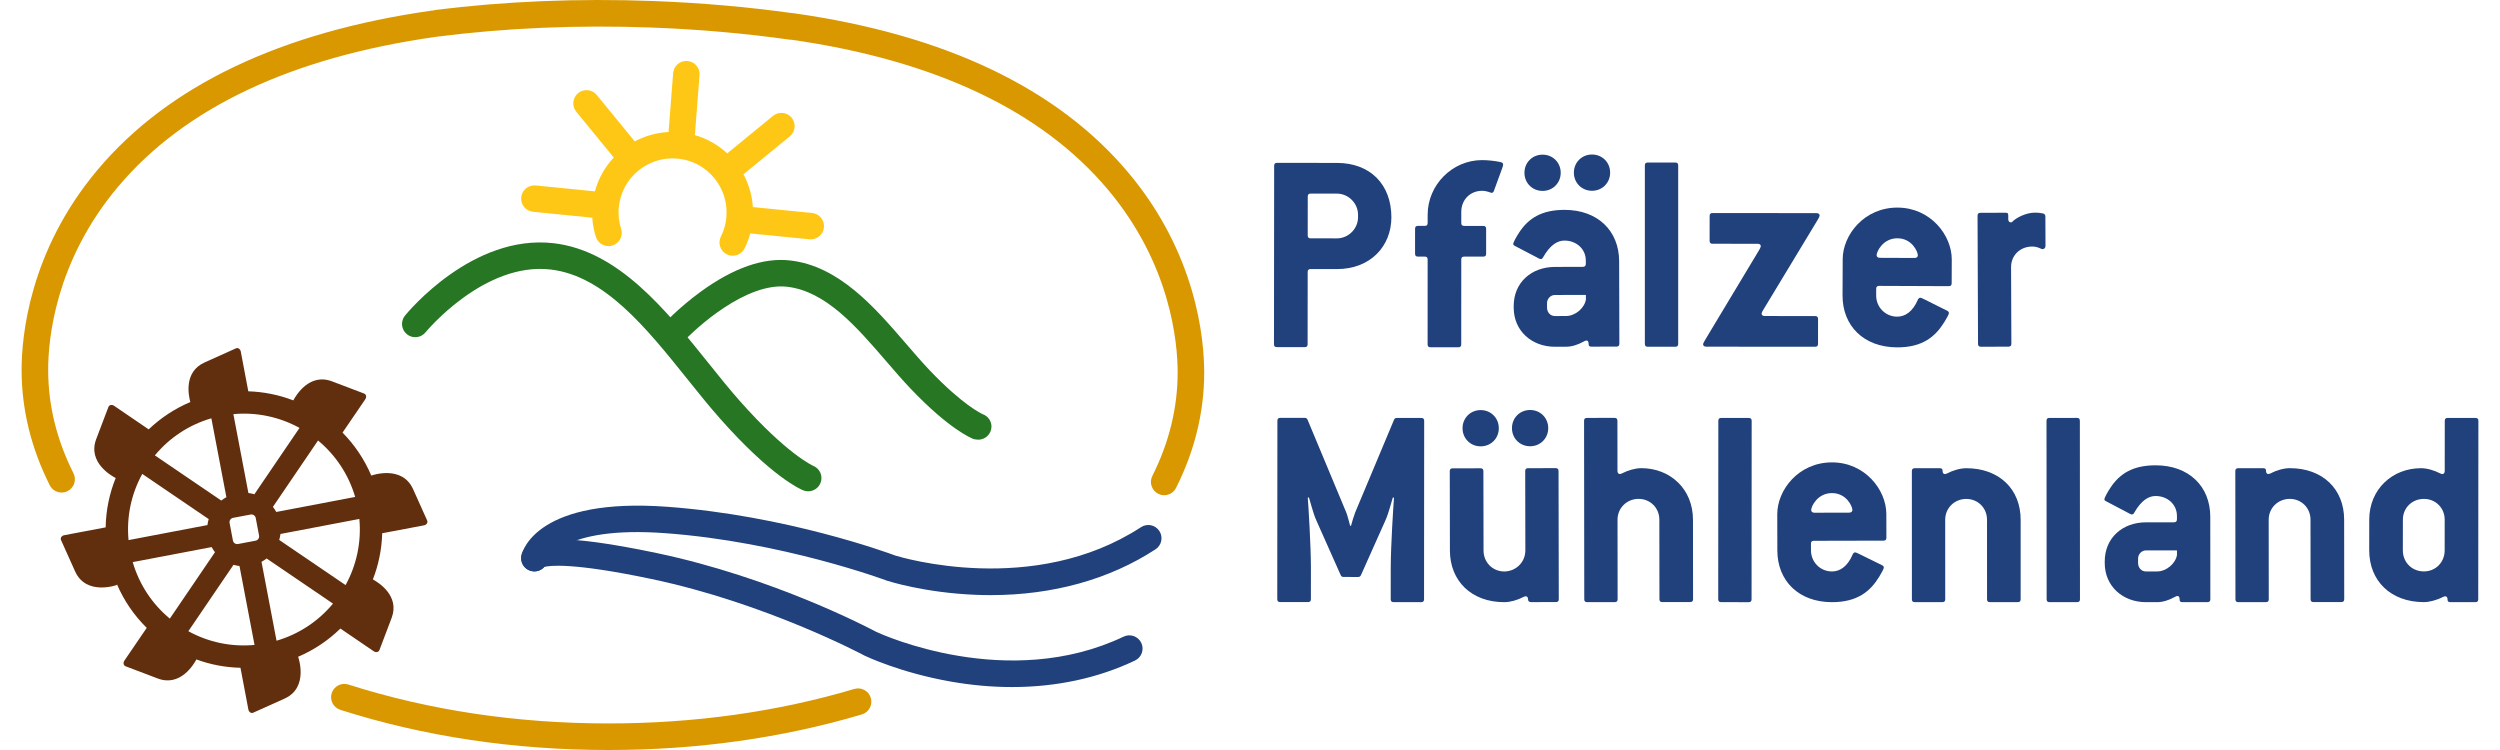 <?xml version="1.0" encoding="utf-8" standalone="no"?><!-- Generator: Adobe Illustrator 23.0.2, SVG Export Plug-In . SVG Version: 6.00 Build 0)  --><svg xmlns="http://www.w3.org/2000/svg" xmlns:xlink="http://www.w3.org/1999/xlink" enable-background="new 0 0 556.323 169.831" height="45" id="Ebene_1" version="1.1" viewBox="0 0 556.323 169.831" width="150" x="0px" xml:space="preserve" y="0px">
<g>
	<path d="M297.853,53.977c2.583,0.003,4.77-2.181,4.773-4.764v-0.596c0.003-2.583-2.18-4.772-4.763-4.773   l-5.96-0.006c-0.464-0.001-0.663,0.198-0.663,0.661l-0.009,8.808c-0.001,0.463,0.198,0.662,0.662,0.663L297.853,53.977   L297.853,53.977z M284.252,78.6c-0.463,0-0.662-0.2-0.661-0.663l0.039-40.398c0-0.464,0.2-0.662,0.663-0.661l13.577,0.013   c7.551,0.007,12.314,4.913,12.306,12.33c-0.006,6.557-4.779,11.718-12.329,11.71l-5.961-0.005c-0.463,0-0.662,0.198-0.663,0.661   l-0.016,16.358c0,0.463-0.2,0.662-0.663,0.662L284.252,78.6L284.252,78.6z" fill="#20417B"/>
	<path d="M297.853,53.977   c2.583,0.003,4.77-2.181,4.773-4.764v-0.596c0.003-2.583-2.18-4.772-4.763-4.773l-5.96-0.006c-0.464-0.001-0.663,0.198-0.663,0.661   l-0.009,8.808c-0.001,0.463,0.198,0.662,0.662,0.663L297.853,53.977L297.853,53.977z M284.252,78.6c-0.463,0-0.662-0.2-0.661-0.663   l0.039-40.398c0-0.464,0.2-0.662,0.663-0.661l13.577,0.013c7.551,0.007,12.314,4.913,12.306,12.33   c-0.006,6.557-4.779,11.718-12.329,11.71l-5.961-0.005c-0.463,0-0.662,0.198-0.663,0.661l-0.016,16.358   c0,0.463-0.2,0.662-0.663,0.662L284.252,78.6L284.252,78.6z" fill="none" stroke="#20417B" stroke-miterlimit="22.926" stroke-width="2.800000e-04"/>
	<path d="M319.042,78.636c-0.464,0-0.663-0.199-0.662-0.663l0.005-19.204c0-0.464-0.199-0.663-0.662-0.663   l-1.523-0.001c-0.464,0.001-0.663-0.199-0.662-0.663l0.001-5.627c0.001-0.464,0.199-0.664,0.663-0.663l1.522,0.002   c0.464,0,0.663-0.2,0.663-0.663l0.001-1.854c0.001-6.755,5.566-12.382,12.321-12.38c1.39,0,3.113,0.199,4.238,0.464   c0.331,0.066,0.529,0.265,0.529,0.53c0.001,0.266-0.132,0.662-0.265,0.994l-1.79,4.901c-0.066,0.264-0.265,0.529-0.53,0.529   c-0.264,0-0.993-0.463-2.185-0.464c-2.716-0.001-4.702,2.053-4.703,4.767l-0.001,2.516c0.001,0.464,0.199,0.663,0.663,0.663   l4.305,0.001c0.463-0.001,0.662,0.198,0.662,0.662l-0.002,5.628c0.001,0.464-0.199,0.663-0.662,0.663l-4.305-0.002   c-0.464,0-0.662,0.199-0.663,0.663l-0.005,19.205c0,0.463-0.199,0.662-0.663,0.662L319.042,78.636L319.042,78.636z" fill="#20417B"/>
	<path d="M319.042,78.636   c-0.464,0-0.663-0.199-0.662-0.663l0.005-19.204c0-0.464-0.199-0.663-0.662-0.663l-1.523-0.001   c-0.464,0.001-0.663-0.199-0.662-0.663l0.001-5.627c0.001-0.464,0.199-0.664,0.663-0.663l1.522,0.002   c0.464,0,0.663-0.2,0.663-0.663l0.001-1.854c0.001-6.755,5.566-12.382,12.321-12.38c1.39,0,3.113,0.199,4.238,0.464   c0.331,0.066,0.529,0.265,0.529,0.53c0.001,0.266-0.132,0.662-0.265,0.994l-1.79,4.901c-0.066,0.264-0.265,0.529-0.53,0.529   c-0.264,0-0.993-0.463-2.185-0.464c-2.716-0.001-4.702,2.053-4.703,4.767l-0.001,2.516c0.001,0.464,0.199,0.663,0.663,0.663   l4.305,0.001c0.463-0.001,0.662,0.198,0.662,0.662l-0.002,5.628c0.001,0.464-0.199,0.663-0.662,0.663l-4.305-0.002   c-0.464,0-0.662,0.199-0.663,0.663l-0.005,19.205c0,0.463-0.199,0.662-0.663,0.662L319.042,78.636L319.042,78.636z" fill="none" stroke="#20417B" stroke-miterlimit="22.926" stroke-width="2.800000e-04"/>
	<path d="M349.731,71.559c2.12-0.006,4.167-1.799,4.493-3.72l-0.003-1.06l-7.019,0.019   c-0.994,0.002-1.786,0.865-1.784,1.858l0.003,0.994c0.003,1.06,0.734,1.92,1.793,1.916L349.731,71.559L349.731,71.559z    M347.233,78.52c-5.231,0.014-9.347-3.551-9.361-8.849l0-0.331c-0.015-5.431,4.082-8.885,9.314-8.898l6.356-0.018   c0.464-0.001,0.662-0.266,0.661-0.663l-0.002-0.795c-0.007-2.583-2.131-4.497-4.847-4.49c-1.589,0.004-3.241,1.002-4.824,3.788   c-0.132,0.266-0.33,0.397-0.529,0.398c-0.265,0.002-0.53-0.196-0.795-0.328l-5.04-2.636c-0.266-0.132-0.399-0.264-0.399-0.461   c-0.001-0.333,0.725-1.658,1.384-2.653c2.11-3.185,5.086-5.047,10.184-5.061c7.55-0.019,12.397,4.737,12.415,11.623l0.05,18.673   c0.001,0.465-0.198,0.663-0.661,0.664l-5.629,0.015c-0.463,0.002-0.662-0.13-0.664-0.528c-0.001-0.53-0.135-0.859-0.466-0.859   c-0.198,0-0.396,0.067-0.595,0.2c-1.455,0.799-2.777,1.2-4.036,1.203L347.233,78.52L347.233,78.52z M355.616,43.201   c-2.317,0.005-4.11-1.778-4.116-4.095c-0.007-2.318,1.777-4.111,4.095-4.117c2.318-0.007,4.111,1.776,4.117,4.095   C359.718,41.401,357.933,43.194,355.616,43.201L355.616,43.201z M344.424,43.23c-2.317,0.007-4.11-1.777-4.116-4.095   c-0.006-2.318,1.777-4.111,4.095-4.116c2.317-0.007,4.111,1.777,4.116,4.094C348.525,41.431,346.742,43.225,344.424,43.23   L344.424,43.23z" fill="#20417B"/>
	<path d="M349.731,71.559   c2.12-0.006,4.167-1.799,4.493-3.72l-0.003-1.06l-7.019,0.019c-0.994,0.002-1.786,0.865-1.784,1.858l0.003,0.994   c0.003,1.06,0.734,1.92,1.793,1.916L349.731,71.559L349.731,71.559z M347.233,78.52c-5.231,0.014-9.347-3.551-9.361-8.849l0-0.331   c-0.015-5.431,4.082-8.885,9.314-8.898l6.356-0.018c0.464-0.001,0.662-0.266,0.661-0.663l-0.002-0.795   c-0.007-2.583-2.131-4.497-4.847-4.49c-1.589,0.004-3.241,1.002-4.824,3.788c-0.132,0.266-0.33,0.397-0.529,0.398   c-0.265,0.002-0.53-0.196-0.795-0.328l-5.04-2.636c-0.266-0.132-0.399-0.264-0.399-0.461c-0.001-0.333,0.725-1.658,1.384-2.653   c2.11-3.185,5.086-5.047,10.184-5.061c7.55-0.019,12.397,4.737,12.415,11.623l0.05,18.673c0.001,0.465-0.198,0.663-0.661,0.664   l-5.629,0.015c-0.463,0.002-0.662-0.13-0.664-0.528c-0.001-0.53-0.135-0.859-0.466-0.859c-0.198,0-0.396,0.067-0.595,0.2   c-1.455,0.799-2.777,1.2-4.036,1.203L347.233,78.52L347.233,78.52z M355.616,43.201c-2.317,0.005-4.11-1.778-4.116-4.095   c-0.007-2.318,1.777-4.111,4.095-4.117c2.318-0.007,4.111,1.776,4.117,4.095C359.718,41.401,357.933,43.194,355.616,43.201   L355.616,43.201z M344.424,43.23c-2.317,0.007-4.11-1.777-4.116-4.095c-0.006-2.318,1.777-4.111,4.095-4.116   c2.317-0.007,4.111,1.777,4.116,4.094C348.525,41.431,346.742,43.225,344.424,43.23L344.424,43.23z" fill="none" stroke="#20417B" stroke-miterlimit="22.926" stroke-width="2.800000e-04"/>
	<path d="M368.235,78.519c-0.463,0.001-0.662-0.199-0.662-0.662l0.001-40.392c-0.001-0.464,0.198-0.663,0.662-0.662   h6.225c0.463,0,0.662,0.198,0.661,0.662v40.393c-0.001,0.463-0.199,0.661-0.663,0.662L368.235,78.519L368.235,78.519z" fill="#20417B"/>
	<path d="M368.235,78.519   c-0.463,0.001-0.662-0.199-0.662-0.662l0.001-40.392c-0.001-0.464,0.198-0.663,0.662-0.662h6.225c0.463,0,0.662,0.198,0.661,0.662   v40.393c-0.001,0.463-0.199,0.661-0.663,0.662L368.235,78.519L368.235,78.519z" fill="none" stroke="#20417B" stroke-miterlimit="22.926" stroke-width="2.800000e-04"/>
	<path d="M381.492,78.501c-0.465-0.001-0.729-0.2-0.728-0.531c0.001-0.265,0.265-0.662,0.729-1.456l11.538-19.193   c0.463-0.729,0.796-1.325,0.795-1.589c0.001-0.331-0.264-0.529-0.728-0.53l-10.198-0.007c-0.464-0.001-0.662-0.2-0.663-0.664   l0.005-5.628c0-0.464,0.2-0.662,0.663-0.662l23.509,0.02c0.463,0,0.728,0.198,0.728,0.53c-0.001,0.264-0.332,0.861-0.797,1.589   l-11.604,19.194c-0.463,0.728-0.73,1.191-0.729,1.456c-0.001,0.331,0.265,0.53,0.728,0.53l11.39,0.009   c0.463,0,0.662,0.199,0.661,0.663l-0.004,5.628c-0.001,0.464-0.2,0.662-0.664,0.661L381.492,78.501L381.492,78.501z" fill="#20417B"/>
	<path d="M381.492,78.501   c-0.465-0.001-0.729-0.2-0.728-0.531c0.001-0.265,0.265-0.662,0.729-1.456l11.538-19.193c0.463-0.729,0.796-1.325,0.795-1.589   c0.001-0.331-0.264-0.529-0.728-0.53l-10.198-0.007c-0.464-0.001-0.662-0.2-0.663-0.664l0.005-5.628c0-0.464,0.2-0.662,0.663-0.662   l23.509,0.02c0.463,0,0.728,0.198,0.728,0.53c-0.001,0.264-0.332,0.861-0.797,1.589l-11.604,19.194   c-0.463,0.728-0.73,1.191-0.729,1.456c-0.001,0.331,0.265,0.53,0.728,0.53l11.39,0.009c0.463,0,0.662,0.199,0.661,0.663   l-0.004,5.628c-0.001,0.464-0.2,0.662-0.664,0.661L381.492,78.501L381.492,78.501z" fill="none" stroke="#20417B" stroke-miterlimit="22.926" stroke-width="2.800000e-04"/>
	<path d="M428.661,58.413c0.464,0.002,0.728-0.262,0.731-0.594c0.002-0.795-1.31-3.846-4.62-3.859   c-3.245-0.012-4.713,2.962-4.717,3.823c-0.001,0.331,0.263,0.597,0.727,0.6L428.661,58.413L428.661,58.413z M436.03,70.36   c0.264,0.133,0.396,0.332,0.396,0.531c-0.002,0.264-0.468,1.124-1.003,1.983c-2.065,3.369-4.988,5.807-10.749,5.785   c-7.548-0.03-12.362-4.883-12.335-11.769l0.032-8.211c0.021-5.495,4.88-11.701,12.428-11.671   c7.483,0.029,12.292,6.273,12.27,11.768l-0.02,5.363c-0.003,0.465-0.202,0.661-0.666,0.66l-15.759-0.062   c-0.463-0.003-0.662,0.196-0.664,0.66l-0.006,1.523c-0.011,2.582,2.033,4.775,4.748,4.786c1.722,0.007,3.514-1.045,4.716-3.888   c0.134-0.265,0.333-0.397,0.531-0.395c0.199,0.001,0.595,0.2,1.124,0.467L436.03,70.36L436.03,70.36z" fill="#20417B"/>
	<path d="M428.661,58.413   c0.464,0.002,0.728-0.262,0.731-0.594c0.002-0.795-1.31-3.846-4.62-3.859c-3.245-0.012-4.713,2.962-4.717,3.823   c-0.001,0.331,0.263,0.597,0.727,0.6L428.661,58.413L428.661,58.413z M436.03,70.36c0.264,0.133,0.396,0.332,0.396,0.531   c-0.002,0.264-0.468,1.124-1.003,1.983c-2.065,3.369-4.988,5.807-10.749,5.785c-7.548-0.03-12.362-4.883-12.335-11.769l0.032-8.211   c0.021-5.495,4.88-11.701,12.428-11.671c7.483,0.029,12.292,6.273,12.27,11.768l-0.02,5.363c-0.003,0.465-0.202,0.661-0.666,0.66   l-15.759-0.062c-0.463-0.003-0.662,0.196-0.664,0.66l-0.006,1.523c-0.011,2.582,2.033,4.775,4.748,4.786   c1.722,0.007,3.514-1.045,4.716-3.888c0.134-0.265,0.333-0.397,0.531-0.395c0.199,0.001,0.595,0.2,1.124,0.467L436.03,70.36   L436.03,70.36z" fill="none" stroke="#20417B" stroke-miterlimit="22.926" stroke-width="2.800000e-04"/>
	<path d="M443.683,78.52c-0.464,0.002-0.662-0.196-0.665-0.66l-0.11-29.003c-0.002-0.463,0.196-0.663,0.66-0.664   l5.628-0.021c0.464-0.001,0.663,0.063,0.664,0.594l0.003,0.927c0.002,0.397,0.268,0.66,0.533,0.66   c0.264-0.001,0.331-0.067,0.462-0.2c0.659-0.731,2.906-1.997,5.025-2.006c0.663-0.003,1.324,0.062,1.855,0.191   c0.331,0.065,0.53,0.33,0.531,0.66l0.026,6.689c0.001,0.463-0.328,0.729-0.659,0.73c-0.398,0.001-0.996-0.592-2.386-0.587   c-2.715,0.011-4.76,2.005-4.75,4.653l0.067,17.349c0.001,0.463-0.197,0.663-0.661,0.664L443.683,78.52L443.683,78.52z" fill="#20417B"/>
	<path d="M443.683,78.52   c-0.464,0.002-0.662-0.196-0.665-0.66l-0.11-29.003c-0.002-0.463,0.196-0.663,0.66-0.664l5.628-0.021   c0.464-0.001,0.663,0.063,0.664,0.594l0.003,0.927c0.002,0.397,0.268,0.66,0.533,0.66c0.264-0.001,0.331-0.067,0.462-0.2   c0.659-0.731,2.906-1.997,5.025-2.006c0.663-0.003,1.324,0.062,1.855,0.191c0.331,0.065,0.53,0.33,0.531,0.66l0.026,6.689   c0.001,0.463-0.328,0.729-0.659,0.73c-0.398,0.001-0.996-0.592-2.386-0.587c-2.715,0.011-4.76,2.005-4.75,4.653l0.067,17.349   c0.001,0.463-0.197,0.663-0.661,0.664L443.683,78.52L443.683,78.52z" fill="none" stroke="#20417B" stroke-miterlimit="22.926" stroke-width="2.800000e-04"/>
	<path d="M284.995,136.33c-0.462,0-0.662-0.199-0.661-0.662l0.03-40.389c0.001-0.463,0.199-0.662,0.663-0.661   l5.562,0.003c0.265,0.001,0.463,0.133,0.595,0.398l8.79,21.062c0.199,0.464,0.727,2.45,0.859,2.98l0.199,0.001   c0.132-0.53,0.729-2.516,0.929-2.98l8.822-21.048c0.132-0.264,0.331-0.397,0.596-0.397l5.562,0.005   c0.463,0.001,0.662,0.199,0.661,0.663l-0.03,40.389c0,0.463-0.199,0.662-0.663,0.662l-6.224-0.006   c-0.463,0-0.662-0.199-0.661-0.662l0.006-6.952c0.004-5.231,0.606-14.433,0.74-16.023l-0.266-0.066   c-0.198,0.53-0.928,3.576-1.725,5.296l-5.504,12.312c-0.132,0.264-0.332,0.396-0.596,0.396l-3.377-0.003   c-0.264,0-0.464-0.134-0.596-0.398l-5.485-12.319c-0.793-1.723-1.519-4.769-1.717-5.299l-0.264,0.066   c0.13,1.589,0.72,10.793,0.715,16.024l-0.005,6.953c-0.001,0.463-0.199,0.662-0.663,0.661L284.995,136.33L284.995,136.33z" fill="#20417B"/>
	<path d="M284.995,136.33   c-0.462,0-0.662-0.199-0.661-0.662l0.03-40.389c0.001-0.463,0.199-0.662,0.663-0.661l5.562,0.003   c0.265,0.001,0.463,0.133,0.595,0.398l8.79,21.062c0.199,0.464,0.727,2.45,0.859,2.98l0.199,0.001   c0.132-0.53,0.729-2.516,0.929-2.98l8.822-21.048c0.132-0.264,0.331-0.397,0.596-0.397l5.562,0.005   c0.463,0.001,0.662,0.199,0.661,0.663l-0.03,40.389c0,0.463-0.199,0.662-0.663,0.662l-6.224-0.006   c-0.463,0-0.662-0.199-0.661-0.662l0.006-6.952c0.004-5.231,0.606-14.433,0.74-16.023l-0.266-0.066   c-0.198,0.53-0.928,3.576-1.725,5.296l-5.504,12.312c-0.132,0.264-0.332,0.396-0.596,0.396l-3.377-0.003   c-0.264,0-0.464-0.134-0.596-0.398l-5.485-12.319c-0.793-1.723-1.519-4.769-1.717-5.299l-0.264,0.066   c0.13,1.589,0.72,10.793,0.715,16.024l-0.005,6.953c-0.001,0.463-0.199,0.662-0.663,0.661L284.995,136.33L284.995,136.33z" fill="none" stroke="#20417B" stroke-miterlimit="22.926" stroke-width="2.800000e-04"/>
	<path d="M341.594,101.05c-2.318,0.004-4.108-1.78-4.113-4.097c-0.004-2.318,1.78-4.11,4.097-4.114   c2.318-0.004,4.109,1.781,4.113,4.099C345.696,99.255,343.911,101.046,341.594,101.05L341.594,101.05z M341.792,136.343   c-0.464,0.002-0.663-0.263-0.663-0.594c-0.001-0.463-0.201-0.728-0.531-0.727c-0.199,0-0.264,0.067-0.463,0.134   c-1.389,0.731-3.045,1.197-4.368,1.2c-7.483,0.014-12.326-4.811-12.338-11.697l-0.033-17.944c-0.002-0.464,0.197-0.662,0.66-0.664   l6.291-0.011c0.464-0.002,0.663,0.197,0.664,0.66l0.033,17.944c0.005,2.715,2.062,4.764,4.71,4.76   c2.582-0.005,4.763-2.063,4.759-4.777l-0.033-17.944c-0.001-0.464,0.197-0.664,0.66-0.664l6.224-0.011   c0.463-0.001,0.663,0.198,0.664,0.661l0.054,29.003c0.001,0.463-0.198,0.663-0.661,0.664L341.792,136.343L341.792,136.343z    M330.404,101.071c-2.318,0.005-4.109-1.78-4.113-4.097c-0.004-2.318,1.78-4.109,4.098-4.112c2.317-0.005,4.109,1.78,4.113,4.097   C334.506,99.276,332.722,101.067,330.404,101.071L330.404,101.071z" fill="#20417B"/>
	<path d="M341.594,101.05   c-2.318,0.004-4.108-1.78-4.113-4.097c-0.004-2.318,1.78-4.11,4.097-4.114c2.318-0.004,4.109,1.781,4.113,4.099   C345.696,99.255,343.911,101.046,341.594,101.05L341.594,101.05z M341.792,136.343c-0.464,0.002-0.663-0.263-0.663-0.594   c-0.001-0.463-0.201-0.728-0.531-0.727c-0.199,0-0.264,0.067-0.463,0.134c-1.389,0.731-3.045,1.197-4.368,1.2   c-7.483,0.014-12.326-4.811-12.338-11.697l-0.033-17.944c-0.002-0.464,0.197-0.662,0.66-0.664l6.291-0.011   c0.464-0.002,0.663,0.197,0.664,0.66l0.033,17.944c0.005,2.715,2.062,4.764,4.71,4.76c2.582-0.005,4.763-2.063,4.759-4.777   l-0.033-17.944c-0.001-0.464,0.197-0.664,0.66-0.664l6.224-0.011c0.463-0.001,0.663,0.198,0.664,0.661l0.054,29.003   c0.001,0.463-0.198,0.663-0.661,0.664L341.792,136.343L341.792,136.343z M330.404,101.071c-2.318,0.005-4.109-1.78-4.113-4.097   c-0.004-2.318,1.78-4.109,4.098-4.112c2.317-0.005,4.109,1.78,4.113,4.097C334.506,99.276,332.722,101.067,330.404,101.071   L330.404,101.071z" fill="none" stroke="#20417B" stroke-miterlimit="22.926" stroke-width="2.800000e-04"/>
	<path d="M354.515,136.355c-0.463,0.001-0.663-0.199-0.662-0.662l-0.043-40.397   c-0.001-0.464,0.198-0.663,0.661-0.664l6.225-0.006c0.464-0.001,0.663,0.197,0.663,0.661l0.013,11.325   c0,0.463,0.199,0.729,0.53,0.728c0.199,0,0.266-0.066,0.464-0.133c1.39-0.729,3.111-1.195,4.369-1.196   c6.623-0.007,11.727,4.755,11.735,11.644l0.018,18.012c0.001,0.464-0.197,0.663-0.662,0.663l-6.291,0.007   c-0.463,0.001-0.661-0.198-0.662-0.662l-0.02-18.013c-0.002-2.65-2.058-4.701-4.706-4.698c-2.65,0.004-4.766,2.058-4.763,4.707   l0.02,18.012c-0.001,0.464-0.199,0.663-0.662,0.663L354.515,136.355L354.515,136.355z" fill="#20417B"/>
	<path d="M354.515,136.355   c-0.463,0.001-0.663-0.199-0.662-0.662l-0.043-40.397c-0.001-0.464,0.198-0.663,0.661-0.664l6.225-0.006   c0.464-0.001,0.663,0.197,0.663,0.661l0.013,11.325c0,0.463,0.199,0.729,0.53,0.728c0.199,0,0.266-0.066,0.464-0.133   c1.39-0.729,3.111-1.195,4.369-1.196c6.623-0.007,11.727,4.755,11.735,11.644l0.018,18.012c0.001,0.464-0.197,0.663-0.662,0.663   l-6.291,0.007c-0.463,0.001-0.661-0.198-0.662-0.662l-0.02-18.013c-0.002-2.65-2.058-4.701-4.706-4.698   c-2.65,0.004-4.766,2.058-4.763,4.707l0.02,18.012c-0.001,0.464-0.199,0.663-0.662,0.663L354.515,136.355L354.515,136.355z" fill="none" stroke="#20417B" stroke-miterlimit="22.926" stroke-width="2.800000e-04"/>
	<path d="M384.85,136.352c-0.463-0.001-0.662-0.199-0.662-0.662l0.023-40.391c0.001-0.463,0.199-0.662,0.663-0.662   l6.224,0.003c0.464,0,0.663,0.2,0.662,0.663l-0.023,40.392c0.001,0.463-0.199,0.662-0.663,0.661L384.85,136.352L384.85,136.352z" fill="#20417B"/>
	<path d="M384.85,136.352   c-0.463-0.001-0.662-0.199-0.662-0.662l0.023-40.391c0.001-0.463,0.199-0.662,0.663-0.662l6.224,0.003   c0.464,0,0.663,0.2,0.662,0.663l-0.023,40.392c0.001,0.463-0.199,0.662-0.663,0.661L384.85,136.352L384.85,136.352z" fill="none" stroke="#20417B" stroke-miterlimit="22.926" stroke-width="2.800000e-04"/>
	<path d="M413.845,116.082c0.463-0.001,0.727-0.266,0.727-0.597c-0.002-0.795-1.334-3.838-4.644-3.83   c-3.245,0.007-4.695,2.99-4.693,3.851c0.001,0.331,0.266,0.596,0.729,0.595L413.845,116.082L413.845,116.082z M421.289,127.985   c0.265,0.132,0.398,0.33,0.398,0.528c0.001,0.264-0.461,1.127-0.988,1.989c-2.045,3.382-4.953,5.839-10.714,5.853   c-7.549,0.018-12.395-4.805-12.41-11.692l-0.019-8.21c-0.014-5.497,4.805-11.732,12.354-11.751   c7.483-0.017,12.333,6.197,12.345,11.692l0.012,5.364c0.001,0.463-0.197,0.663-0.66,0.664l-15.76,0.037   c-0.463,0.001-0.663,0.201-0.661,0.664l0.003,1.522c0.007,2.583,2.064,4.763,4.779,4.757c1.723-0.005,3.508-1.068,4.692-3.919   c0.132-0.265,0.33-0.398,0.528-0.398c0.199-0.001,0.597,0.196,1.128,0.46L421.289,127.985L421.289,127.985z" fill="#20417B"/>
	<path d="M413.845,116.082   c0.463-0.001,0.727-0.266,0.727-0.597c-0.002-0.795-1.334-3.838-4.644-3.83c-3.245,0.007-4.695,2.99-4.693,3.851   c0.001,0.331,0.266,0.596,0.729,0.595L413.845,116.082L413.845,116.082z M421.289,127.985c0.265,0.132,0.398,0.33,0.398,0.528   c0.001,0.264-0.461,1.127-0.988,1.989c-2.045,3.382-4.953,5.839-10.714,5.853c-7.549,0.018-12.395-4.805-12.41-11.692l-0.019-8.21   c-0.014-5.497,4.805-11.732,12.354-11.751c7.483-0.017,12.333,6.197,12.345,11.692l0.012,5.364c0.001,0.463-0.197,0.663-0.66,0.664   l-15.76,0.037c-0.463,0.001-0.663,0.201-0.661,0.664l0.003,1.522c0.007,2.583,2.064,4.763,4.779,4.757   c1.723-0.005,3.508-1.068,4.692-3.919c0.132-0.265,0.33-0.398,0.528-0.398c0.199-0.001,0.597,0.196,1.128,0.46L421.289,127.985   L421.289,127.985z" fill="none" stroke="#20417B" stroke-miterlimit="22.926" stroke-width="2.800000e-04"/>
	<path d="M428.705,136.355c-0.464,0-0.662-0.199-0.663-0.662l-0.007-29.003c-0.001-0.464,0.198-0.662,0.661-0.663   l5.629-0.002c0.464,0,0.662,0.133,0.662,0.596c0,0.463,0.2,0.729,0.53,0.728c0.199,0,0.265-0.066,0.463-0.132   c1.39-0.729,3.046-1.193,4.37-1.194c7.482-0.002,12.317,4.765,12.32,11.652l0.003,18.011c0.001,0.463-0.198,0.663-0.661,0.663   l-6.29,0.002c-0.464,0-0.663-0.199-0.662-0.662l-0.005-18.011c-0.001-2.649-2.054-4.701-4.702-4.7c-2.65,0-4.768,2.053-4.767,4.702   l0.005,18.011c-0.001,0.463-0.199,0.661-0.662,0.662L428.705,136.355L428.705,136.355z" fill="#20417B"/>
	<path d="M428.705,136.355   c-0.464,0-0.662-0.199-0.663-0.662l-0.007-29.003c-0.001-0.464,0.198-0.662,0.661-0.663l5.629-0.002   c0.464,0,0.662,0.133,0.662,0.596c0,0.463,0.2,0.729,0.53,0.728c0.199,0,0.265-0.066,0.463-0.132   c1.39-0.729,3.046-1.193,4.37-1.194c7.482-0.002,12.317,4.765,12.32,11.652l0.003,18.011c0.001,0.463-0.198,0.663-0.661,0.663   l-6.29,0.002c-0.464,0-0.663-0.199-0.662-0.662l-0.005-18.011c-0.001-2.649-2.054-4.701-4.702-4.7c-2.65,0-4.768,2.053-4.767,4.702   l0.005,18.011c-0.001,0.463-0.199,0.661-0.662,0.662L428.705,136.355L428.705,136.355z" fill="none" stroke="#20417B" stroke-miterlimit="22.926" stroke-width="2.800000e-04"/>
	<path d="M459.215,136.355c-0.464-0.001-0.662-0.198-0.662-0.662l-0.029-40.396   c-0.001-0.464,0.198-0.662,0.662-0.663l6.225-0.004c0.464-0.001,0.663,0.198,0.663,0.661l0.028,40.397   c0,0.463-0.198,0.662-0.661,0.662L459.215,136.355L459.215,136.355z" fill="#20417B"/>
	<path d="M459.215,136.355   c-0.464-0.001-0.662-0.198-0.662-0.662l-0.029-40.396c-0.001-0.464,0.198-0.662,0.662-0.663l6.225-0.004   c0.464-0.001,0.663,0.198,0.663,0.661l0.028,40.397c0,0.463-0.198,0.662-0.661,0.662L459.215,136.355L459.215,136.355z" fill="none" stroke="#20417B" stroke-miterlimit="22.926" stroke-width="2.800000e-04"/>
	<path d="M483.566,129.399c2.118-0.002,4.17-1.79,4.5-3.711l-0.002-1.06l-7.019,0.005   c-0.993,0.001-1.787,0.863-1.787,1.856l0.001,0.994c0.001,1.059,0.729,1.919,1.789,1.918L483.566,129.399L483.566,129.399z    M481.053,136.355c-5.231,0.004-9.339-3.569-9.344-8.867l0.001-0.33c-0.004-5.431,4.099-8.878,9.33-8.881l6.357-0.005   c0.464,0,0.663-0.266,0.662-0.662l0-0.795c-0.002-2.582-2.123-4.501-4.839-4.499c-1.589,0.001-3.244,0.996-4.83,3.779   c-0.132,0.265-0.332,0.397-0.53,0.397c-0.265,0-0.53-0.198-0.795-0.33l-5.035-2.644c-0.265-0.133-0.398-0.265-0.398-0.464   c0.001-0.33,0.728-1.655,1.388-2.649c2.117-3.18,5.096-5.037,10.194-5.041c7.55-0.006,12.388,4.758,12.394,11.645l0.014,18.674   c0,0.464-0.198,0.662-0.662,0.662l-5.629,0.004c-0.463,0.001-0.662-0.131-0.662-0.529c-0.001-0.529-0.134-0.861-0.464-0.86   c-0.199,0-0.398,0.066-0.597,0.199c-1.455,0.796-2.78,1.194-4.038,1.195L481.053,136.355L481.053,136.355z" fill="#20417B"/>
	<path d="M483.566,129.399   c2.118-0.002,4.17-1.79,4.5-3.711l-0.002-1.06l-7.019,0.005c-0.993,0.001-1.787,0.863-1.787,1.856l0.001,0.994   c0.001,1.059,0.729,1.919,1.789,1.918L483.566,129.399L483.566,129.399z M481.053,136.355c-5.231,0.004-9.339-3.569-9.344-8.867   l0.001-0.33c-0.004-5.431,4.099-8.878,9.33-8.881l6.357-0.005c0.464,0,0.663-0.266,0.662-0.662l0-0.795   c-0.002-2.582-2.123-4.501-4.839-4.499c-1.589,0.001-3.244,0.996-4.83,3.779c-0.132,0.265-0.332,0.397-0.53,0.397   c-0.265,0-0.53-0.198-0.795-0.33l-5.035-2.644c-0.265-0.133-0.398-0.265-0.398-0.464c0.001-0.33,0.728-1.655,1.388-2.649   c2.117-3.18,5.096-5.037,10.194-5.041c7.55-0.006,12.388,4.758,12.394,11.645l0.014,18.674c0,0.464-0.198,0.662-0.662,0.662   l-5.629,0.004c-0.463,0.001-0.662-0.131-0.662-0.529c-0.001-0.529-0.134-0.861-0.464-0.86c-0.199,0-0.398,0.066-0.597,0.199   c-1.455,0.796-2.78,1.194-4.038,1.195L481.053,136.355L481.053,136.355z" fill="none" stroke="#20417B" stroke-miterlimit="22.926" stroke-width="2.800000e-04"/>
	<path d="M501.968,136.355c-0.463,0.001-0.663-0.198-0.662-0.662l-0.031-29.005c0-0.463,0.199-0.663,0.662-0.663   l5.629-0.006c0.464,0,0.662,0.132,0.662,0.596c0.001,0.464,0.2,0.728,0.53,0.727c0.199,0.001,0.265-0.066,0.464-0.133   c1.39-0.73,3.045-1.196,4.369-1.197c7.483-0.008,12.323,4.756,12.33,11.642l0.018,18.013c0.001,0.464-0.198,0.662-0.661,0.664   l-6.292,0.006c-0.464,0-0.663-0.199-0.663-0.662l-0.018-18.012c-0.002-2.649-2.058-4.7-4.707-4.697   c-2.649,0.003-4.766,2.059-4.764,4.707l0.018,18.014c0.002,0.464-0.198,0.662-0.661,0.662L501.968,136.355L501.968,136.355z" fill="#20417B"/>
	<path d="M501.968,136.355   c-0.463,0.001-0.663-0.198-0.662-0.662l-0.031-29.005c0-0.463,0.199-0.663,0.662-0.663l5.629-0.006   c0.464,0,0.662,0.132,0.662,0.596c0.001,0.464,0.2,0.728,0.53,0.727c0.199,0.001,0.265-0.066,0.464-0.133   c1.39-0.73,3.045-1.196,4.369-1.197c7.483-0.008,12.323,4.756,12.33,11.642l0.018,18.013c0.001,0.464-0.198,0.662-0.661,0.664   l-6.292,0.006c-0.464,0-0.663-0.199-0.663-0.662l-0.018-18.012c-0.002-2.649-2.058-4.7-4.707-4.697   c-2.649,0.003-4.766,2.059-4.764,4.707l0.018,18.014c0.002,0.464-0.198,0.662-0.661,0.662L501.968,136.355L501.968,136.355z" fill="none" stroke="#20417B" stroke-miterlimit="22.926" stroke-width="2.800000e-04"/>
	<path d="M548.689,117.677c0.002-2.648-2.049-4.702-4.696-4.705c-2.715-0.002-4.77,2.049-4.772,4.697l-0.007,6.952   c-0.001,2.715,2.049,4.769,4.765,4.771c2.648,0.003,4.702-2.048,4.705-4.762L548.689,117.677L548.689,117.677z M549.998,136.35   c-0.464-0.001-0.663-0.133-0.662-0.597c0-0.464-0.198-0.728-0.528-0.729c-0.133,0-0.265,0.066-0.464,0.133   c-1.392,0.726-3.114,1.188-4.372,1.188c-7.548-0.007-12.377-4.845-12.372-11.731l0.006-6.952   c0.007-6.886,5.241-11.649,11.73-11.644c1.324,0.002,2.979,0.466,4.368,1.195c0.199,0.067,0.264,0.133,0.463,0.134   c0.332-0.001,0.53-0.265,0.531-0.729l0.01-11.322c0-0.463,0.199-0.662,0.662-0.662l6.29,0.007c0.463-0.001,0.662,0.199,0.662,0.662   l-0.035,40.391c0,0.463-0.199,0.661-0.662,0.661L549.998,136.35L549.998,136.35z" fill="#20417B"/>
	<path d="M548.689,117.677   c0.002-2.648-2.049-4.702-4.696-4.705c-2.715-0.002-4.77,2.049-4.772,4.697l-0.007,6.952c-0.001,2.715,2.049,4.769,4.765,4.771   c2.648,0.003,4.702-2.048,4.705-4.762L548.689,117.677L548.689,117.677z M549.998,136.35c-0.464-0.001-0.663-0.133-0.662-0.597   c0-0.464-0.198-0.728-0.528-0.729c-0.133,0-0.265,0.066-0.464,0.133c-1.392,0.726-3.114,1.188-4.372,1.188   c-7.548-0.007-12.377-4.845-12.372-11.731l0.006-6.952c0.007-6.886,5.241-11.649,11.73-11.644c1.324,0.002,2.979,0.466,4.368,1.195   c0.199,0.067,0.264,0.133,0.463,0.134c0.332-0.001,0.53-0.265,0.531-0.729l0.01-11.322c0-0.463,0.199-0.662,0.662-0.662l6.29,0.007   c0.463-0.001,0.662,0.199,0.662,0.662l-0.035,40.391c0,0.463-0.199,0.661-0.662,0.661L549.998,136.35L549.998,136.35z" fill="none" stroke="#20417B" stroke-miterlimit="22.926" stroke-width="2.800000e-04"/>
	<path d="M143.019,0.231c-17.033-0.639-33.626,0.05-49.584,2.051c0.002,0.023,0.003,0.046,0.003,0.069v0.015   c-0.173-0.006-0.348,0.003-0.524,0.028C58.737,7.235,33.273,19.358,17.227,38.427C1.679,56.906,0,76.279,0,83.752   c0,8.924,2.144,17.713,6.374,26.122c0.528,1.051,1.588,1.657,2.69,1.657c0.454,0,0.916-0.103,1.349-0.322   c1.484-0.746,2.082-2.555,1.335-4.039c-3.804-7.563-5.732-15.441-5.732-23.419c0-6.812,1.541-24.487,15.815-41.451   c15.062-17.9,39.262-29.323,71.926-33.95c0.053-0.007,0.105-0.016,0.157-0.026c15.708-2.013,32.067-2.713,48.88-2.081   c10.686,0.401,21.165,1.328,31.378,2.772l0.009-0.038c32.591,4.64,56.742,16.055,71.781,33.928   c14.274,16.964,15.815,34.639,15.815,41.451c0,7.978-1.928,15.856-5.732,23.419c-0.747,1.484-0.149,3.292,1.335,4.039   c0.433,0.218,0.895,0.322,1.349,0.322c1.101,0,2.161-0.607,2.689-1.657c4.229-8.408,6.374-17.197,6.374-26.122   c0-7.472-1.679-26.845-17.228-45.325C234.521,19.964,209.057,7.84,174.88,3c-0.132-0.019-0.264-0.029-0.394-0.03   C164.231,1.549,153.724,0.633,143.019,0.231L143.019,0.231z" fill="#D99800"/>
	<path d="M143.019,0.231   c-17.033-0.639-33.626,0.05-49.584,2.051c0.002,0.023,0.003,0.046,0.003,0.069v0.015c-0.173-0.006-0.348,0.003-0.524,0.028   C58.737,7.235,33.273,19.358,17.227,38.427C1.679,56.906,0,76.279,0,83.752c0,8.924,2.144,17.713,6.374,26.122   c0.528,1.051,1.588,1.657,2.69,1.657c0.454,0,0.916-0.103,1.349-0.322c1.484-0.746,2.082-2.555,1.335-4.039   c-3.804-7.563-5.732-15.441-5.732-23.419c0-6.812,1.541-24.487,15.815-41.451c15.062-17.9,39.262-29.323,71.926-33.95   c0.053-0.007,0.105-0.016,0.157-0.026c15.708-2.013,32.067-2.713,48.88-2.081c10.686,0.401,21.165,1.328,31.378,2.772l0.009-0.038   c32.591,4.64,56.742,16.055,71.781,33.928c14.274,16.964,15.815,34.639,15.815,41.451c0,7.978-1.928,15.856-5.732,23.419   c-0.747,1.484-0.149,3.292,1.335,4.039c0.433,0.218,0.895,0.322,1.349,0.322c1.101,0,2.161-0.607,2.689-1.657   c4.229-8.408,6.374-17.197,6.374-26.122c0-7.472-1.679-26.845-17.228-45.325C234.521,19.964,209.057,7.84,174.88,3   c-0.132-0.019-0.264-0.029-0.394-0.03C164.231,1.549,153.724,0.633,143.019,0.231L143.019,0.231z" fill="none" stroke="#D99800" stroke-miterlimit="22.926" stroke-width="2.800000e-04"/>
	<path d="M179.003,48.226l-13.41-1.335c-0.174-2.651-0.921-5.172-2.134-7.421l10.499-8.598   c1.281-1.049,1.468-2.937,0.42-4.217c-1.049-1.28-2.936-1.468-4.217-0.42l-10.373,8.495c-2.048-1.901-4.542-3.341-7.33-4.144   l1.054-13.556c0.128-1.65-1.106-3.092-2.756-3.22c-1.653-0.132-3.092,1.105-3.22,2.755l-1.037,13.326   c-2.735,0.134-5.336,0.884-7.654,2.123l-8.607-10.51c-1.049-1.281-2.937-1.469-4.218-0.42c-1.28,1.049-1.468,2.937-0.42,4.217   l8.49,10.367c-1.988,2.126-3.48,4.737-4.271,7.663l-13.411-1.335c-1.638-0.163-3.115,1.038-3.279,2.685   c-0.164,1.647,1.038,3.115,2.686,3.279l13.408,1.334c0.02,0.311,0.047,0.62,0.083,0.928c0.136,1.162,0.386,2.317,0.743,3.431   c0.506,1.576,2.195,2.444,3.77,1.938c1.576-0.506,2.443-2.193,1.938-3.769c-0.239-0.744-0.406-1.517-0.497-2.296   c-0.102-0.871-0.109-1.761-0.021-2.644c0.668-6.71,6.667-11.624,13.382-10.959c6.71,0.668,11.627,6.671,10.959,13.381   c-0.149,1.498-0.563,2.933-1.229,4.264c-0.741,1.48-0.142,3.281,1.338,4.021c0.431,0.216,0.889,0.318,1.34,0.317   c1.098,0,2.157-0.606,2.682-1.656c0.545-1.089,0.973-2.225,1.288-3.396l13.41,1.335c0.101,0.01,0.201,0.015,0.3,0.015   c1.522,0,2.825-1.155,2.979-2.7C181.853,49.857,180.65,48.39,179.003,48.226L179.003,48.226z" fill="#FFC715"/>
	<path d="M179.003,48.226l-13.41-1.335   c-0.174-2.651-0.921-5.172-2.134-7.421l10.499-8.598c1.281-1.049,1.468-2.937,0.42-4.217c-1.049-1.28-2.936-1.468-4.217-0.42   l-10.373,8.495c-2.048-1.901-4.542-3.341-7.33-4.144l1.054-13.556c0.128-1.65-1.106-3.092-2.756-3.22   c-1.653-0.132-3.092,1.105-3.22,2.755l-1.037,13.326c-2.735,0.134-5.336,0.884-7.654,2.123l-8.607-10.51   c-1.049-1.281-2.937-1.469-4.218-0.42c-1.28,1.049-1.468,2.937-0.42,4.217l8.49,10.367c-1.988,2.126-3.48,4.737-4.271,7.663   l-13.411-1.335c-1.638-0.163-3.115,1.038-3.279,2.685c-0.164,1.647,1.038,3.115,2.686,3.279l13.408,1.334   c0.02,0.311,0.047,0.62,0.083,0.928c0.136,1.162,0.386,2.317,0.743,3.431c0.506,1.576,2.195,2.444,3.77,1.938   c1.576-0.506,2.443-2.193,1.938-3.769c-0.239-0.744-0.406-1.517-0.497-2.296c-0.102-0.871-0.109-1.761-0.021-2.644   c0.668-6.71,6.667-11.624,13.382-10.959c6.71,0.668,11.627,6.671,10.959,13.381c-0.149,1.498-0.563,2.933-1.229,4.264   c-0.741,1.48-0.142,3.281,1.338,4.021c0.431,0.216,0.889,0.318,1.34,0.317c1.098,0,2.157-0.606,2.682-1.656   c0.545-1.089,0.973-2.225,1.288-3.396l13.41,1.335c0.101,0.01,0.201,0.015,0.3,0.015c1.522,0,2.825-1.155,2.979-2.7   C181.853,49.857,180.65,48.39,179.003,48.226L179.003,48.226z" fill="none" stroke="#FFC715" stroke-miterlimit="22.926" stroke-width="2.800000e-04"/>
	<path d="M178.112,111.25c-0.374,0-0.752-0.07-1.119-0.216c-0.707-0.283-7.239-3.141-18.863-16.281   c-2.455-2.775-4.852-5.767-7.392-8.934c-9.202-11.481-18.717-23.352-30.921-24.788c-15.112-1.78-28.222,14.062-28.353,14.223   c-1.045,1.282-2.932,1.475-4.215,0.432c-1.283-1.044-1.479-2.928-0.437-4.212c0.616-0.759,15.302-18.558,33.705-16.395   c14.645,1.723,25.405,15.148,34.898,26.992c2.492,3.109,4.846,6.046,7.204,8.711c10.666,12.058,16.575,14.676,16.633,14.701   c1.537,0.615,2.267,2.352,1.653,3.889C180.437,110.541,179.304,111.25,178.112,111.25L178.112,111.25z" fill="#267624"/>
	<path d="M178.112,111.25   c-0.374,0-0.752-0.07-1.119-0.216c-0.707-0.283-7.239-3.141-18.863-16.281c-2.455-2.775-4.852-5.767-7.392-8.934   c-9.202-11.481-18.717-23.352-30.921-24.788c-15.112-1.78-28.222,14.062-28.353,14.223c-1.045,1.282-2.932,1.475-4.215,0.432   c-1.283-1.044-1.479-2.928-0.437-4.212c0.616-0.759,15.302-18.558,33.705-16.395c14.645,1.723,25.405,15.148,34.898,26.992   c2.492,3.109,4.846,6.046,7.204,8.711c10.666,12.058,16.575,14.676,16.633,14.701c1.537,0.615,2.267,2.352,1.653,3.889   C180.437,110.541,179.304,111.25,178.112,111.25L178.112,111.25z" fill="none" stroke="#267624" stroke-miterlimit="22.926" stroke-width="2.800000e-04"/>
	<path d="M217.682,93.807c-0.37-0.162-4.615-2.134-12.05-9.953c-1.736-1.824-3.476-3.844-5.319-5.983   c-7.142-8.289-15.236-17.683-26.377-18.903c-5.992-0.657-12.744,1.706-20.07,7.021c-5.244,3.804-8.839,7.75-8.99,7.916   c-1.111,1.227-1.018,3.122,0.208,4.233c1.227,1.111,3.122,1.018,4.233-0.209c3.582-3.954,14.874-13.997,23.966-13.003   c8.792,0.962,15.755,9.043,22.488,16.857c1.892,2.196,3.679,4.27,5.516,6.202c8.753,9.204,13.749,11.235,14.29,11.436   c0,0,0.672,0.147,1.031,0.147c1.663,0,3.011-1.334,3.011-2.979C219.622,95.317,218.816,94.235,217.682,93.807L217.682,93.807z" fill="#267624"/>
	<path d="M217.682,93.807   c-0.37-0.162-4.615-2.134-12.05-9.953c-1.736-1.824-3.476-3.844-5.319-5.983c-7.142-8.289-15.236-17.683-26.377-18.903   c-5.992-0.657-12.744,1.706-20.07,7.021c-5.244,3.804-8.839,7.75-8.99,7.916c-1.111,1.227-1.018,3.122,0.208,4.233   c1.227,1.111,3.122,1.018,4.233-0.209c3.582-3.954,14.874-13.997,23.966-13.003c8.792,0.962,15.755,9.043,22.488,16.857   c1.892,2.196,3.679,4.27,5.516,6.202c8.753,9.204,13.749,11.235,14.29,11.436c0,0,0.672,0.147,1.031,0.147   c1.663,0,3.011-1.334,3.011-2.979C219.622,95.317,218.816,94.235,217.682,93.807L217.682,93.807z" fill="none" stroke="#267624" stroke-miterlimit="22.926" stroke-width="2.800000e-04"/>
	<path d="M219.445,134.761c-1.139,0-2.284-0.024-3.438-0.071c-11.56-0.47-19.736-3.098-20.078-3.21l-0.125-0.044   c-0.233-0.088-23.585-8.763-50.061-10.704c-23.664-1.737-26.698,6.289-26.718,6.371c-0.391,1.607-2.013,2.593-3.62,2.202   c-1.608-0.392-2.594-2.012-2.203-3.621c0.327-1.342,4.032-13.052,32.979-10.929c26.868,1.969,49.89,10.384,51.655,11.042   c1.402,0.436,31.371,9.428,55.655-6.428c1.386-0.906,3.243-0.515,4.148,0.871c0.905,1.386,0.515,3.243-0.871,4.148   C246.333,131.201,233.49,134.761,219.445,134.761L219.445,134.761z" fill="#20417B"/>
	<path d="M219.445,134.761   c-1.139,0-2.284-0.024-3.438-0.071c-11.56-0.47-19.736-3.098-20.078-3.21l-0.125-0.044c-0.233-0.088-23.585-8.763-50.061-10.704   c-23.664-1.737-26.698,6.289-26.718,6.371c-0.391,1.607-2.013,2.593-3.62,2.202c-1.608-0.392-2.594-2.012-2.203-3.621   c0.327-1.342,4.032-13.052,32.979-10.929c26.868,1.969,49.89,10.384,51.655,11.042c1.402,0.436,31.371,9.428,55.655-6.428   c1.386-0.906,3.243-0.515,4.148,0.871c0.905,1.386,0.515,3.243-0.871,4.148C246.333,131.201,233.49,134.761,219.445,134.761   L219.445,134.761z" fill="none" stroke="#20417B" stroke-miterlimit="22.926" stroke-width="2.800000e-04"/>
	<path d="M119.098,126.669v0.001V126.669L119.098,126.669z M224.275,155.578c-4.539,0-9.194-0.414-13.92-1.249   c-11.394-2.012-19.145-5.71-19.469-5.866l-0.118-0.06c-0.219-0.118-22.201-11.838-48.181-17.302   c-17.965-3.778-23.106-3.025-24.225-2.723c-0.611,0.69-1.527,1.091-2.517,1.001c-1.648-0.149-2.864-1.606-2.715-3.254   c0.051-0.57,0.319-1.661,1.533-2.559c2.017-1.492,7.235-2.942,29.158,1.67c26.363,5.544,48.053,16.962,49.714,17.85   c1.334,0.62,29.83,13.537,56.015,1.072c1.493-0.711,3.283-0.077,3.994,1.417c0.712,1.495,0.077,3.283-1.417,3.994   C243.754,153.555,234.299,155.577,224.275,155.578L224.275,155.578z" fill="#20417B"/>
	<path d="M119.098,126.669v0.001V126.669   L119.098,126.669z M224.275,155.578c-4.539,0-9.194-0.414-13.92-1.249c-11.394-2.012-19.145-5.71-19.469-5.866l-0.118-0.06   c-0.219-0.118-22.201-11.838-48.181-17.302c-17.965-3.778-23.106-3.025-24.225-2.723c-0.611,0.69-1.527,1.091-2.517,1.001   c-1.648-0.149-2.864-1.606-2.715-3.254c0.051-0.57,0.319-1.661,1.533-2.559c2.017-1.492,7.235-2.942,29.158,1.67   c26.363,5.544,48.053,16.962,49.714,17.85c1.334,0.62,29.83,13.537,56.015,1.072c1.493-0.711,3.283-0.077,3.994,1.417   c0.712,1.495,0.077,3.283-1.417,3.994C243.754,153.555,234.299,155.577,224.275,155.578L224.275,155.578z" fill="none" stroke="#20417B" stroke-miterlimit="22.926" stroke-width="2.800000e-04"/>
	<path d="M132.906,169.831c-21.37,0-41.803-3.059-60.73-9.093c-1.583-0.505-2.457-2.197-1.952-3.779   c0.504-1.583,2.197-2.458,3.78-1.952c18.335,5.845,38.153,8.809,58.903,8.809c19.481,0,38.203-2.627,55.649-7.807   c1.591-0.474,3.267,0.434,3.74,2.027c0.473,1.592-0.435,3.267-2.027,3.74C172.266,167.121,152.966,169.831,132.906,169.831   L132.906,169.831z" fill="#D99800"/>
	<path d="M132.906,169.831   c-21.37,0-41.803-3.059-60.73-9.093c-1.583-0.505-2.457-2.197-1.952-3.779c0.504-1.583,2.197-2.458,3.78-1.952   c18.335,5.845,38.153,8.809,58.903,8.809c19.481,0,38.203-2.627,55.649-7.807c1.591-0.474,3.267,0.434,3.74,2.027   c0.473,1.592-0.435,3.267-2.027,3.74C172.266,167.121,152.966,169.831,132.906,169.831L132.906,169.831z" fill="none" stroke="#D99800" stroke-miterlimit="22.926" stroke-width="2.800000e-04"/>
	<path d="M58.335,122.266c0.13-0.44,0.229-0.891,0.285-1.353l17.862-3.402c0.493,5.336-0.673,10.519-3.115,14.976   L58.335,122.266L58.335,122.266z M54.327,127.225c0.409-0.222,0.793-0.479,1.154-0.762l15.031,10.221   c-3.248,3.909-7.639,6.899-12.783,8.402L54.327,127.225L54.327,127.225z M47.99,127.89c0.439,0.13,0.89,0.228,1.352,0.284   l3.403,17.865c-5.213,0.487-10.394-0.587-14.984-3.108L47.99,127.89L47.99,127.89z M43.031,123.883   c0.222,0.409,0.479,0.792,0.762,1.153l-10.229,15.042c-4.031-3.342-6.934-7.765-8.398-12.793L43.031,123.883L43.031,123.883z    M42.367,117.545c-0.131,0.439-0.229,0.891-0.285,1.352L24.217,122.3c-0.487-5.213,0.587-10.393,3.107-14.984L42.367,117.545   L42.367,117.545z M46.373,112.586c-0.409,0.222-0.792,0.479-1.153,0.762l-15.042-10.229c3.342-4.031,7.764-6.934,12.792-8.398   L46.373,112.586L46.373,112.586z M53.773,121.278c0.102,0.536-0.25,1.052-0.786,1.154l-3.98,0.753   c-0.536,0.102-1.052-0.25-1.154-0.786l-0.753-3.98c-0.102-0.536,0.25-1.052,0.786-1.154l3.979-0.753   c0.536-0.101,1.053,0.251,1.154,0.787L53.773,121.278L53.773,121.278z M52.712,111.921c-0.44-0.13-0.891-0.229-1.353-0.285   l-3.402-17.861c5.336-0.493,10.519,0.674,14.976,3.116L52.712,111.921L52.712,111.921z M57.67,115.929   c-0.222-0.409-0.479-0.792-0.761-1.153L67.13,99.744c3.909,3.247,6.899,7.638,8.402,12.782L57.67,115.929L57.67,115.929z    M91.844,117.871c-0.51-1.151-1.542-3.465-3.207-7.134c-2.512-5.534-9.385-3.073-9.454-3.048c-1.56-3.683-3.785-6.967-6.507-9.728   l5.16-7.569c0.327-0.48,0.201-1.093-0.263-1.273c-1.174-0.453-3.54-1.359-7.312-2.777c-5.111-1.92-8.146,3.21-8.734,4.322   c-3.212-1.234-6.651-1.945-10.192-2.056l-1.707-9.017c-0.108-0.57-0.631-0.916-1.086-0.714c-1.151,0.51-3.465,1.542-7.133,3.207   c-4.659,2.115-3.651,7.319-3.201,8.954c-3.552,1.494-6.729,3.611-9.432,6.189l-7.841-5.345c-0.479-0.327-1.093-0.201-1.272,0.264   c-0.453,1.174-1.36,3.54-2.777,7.311c-1.985,5.283,3.562,8.349,4.419,8.785c-1.412,3.5-2.211,7.278-2.27,11.174l-9.399,1.779   c-0.57,0.108-0.914,0.631-0.713,1.086c0.51,1.151,1.541,3.465,3.206,7.133c2.524,5.562,9.456,3.048,9.456,3.048l-0.009-0.195   c1.587,3.712,3.872,7.066,6.756,9.905l-5.059,7.422c-0.327,0.48-0.201,1.093,0.264,1.273c1.174,0.453,3.54,1.36,7.311,2.777   c5.109,1.919,8.145-3.206,8.734-4.32c3.2,1.177,6.564,1.81,9.98,1.889l1.791,9.46c0.108,0.57,0.631,0.915,1.087,0.713   c1.15-0.51,3.464-1.542,7.133-3.207c5.562-2.524,3.047-9.456,3.047-9.456l-0.025,0.001c3.626-1.54,6.863-3.727,9.595-6.395   l7.558,5.151c0.479,0.327,1.093,0.201,1.272-0.264c0.453-1.174,1.36-3.54,2.777-7.311c1.883-5.012-3.015-8.03-4.255-8.699   c1.281-3.291,2.014-6.82,2.112-10.457l9.478-1.794C91.701,118.849,92.046,118.326,91.844,117.871L91.844,117.871z" fill="#622F0E"/>
	<path d="M58.335,122.266   c0.13-0.44,0.229-0.891,0.285-1.353l17.862-3.402c0.493,5.336-0.673,10.519-3.115,14.976L58.335,122.266L58.335,122.266z    M54.327,127.225c0.409-0.222,0.793-0.479,1.154-0.762l15.031,10.221c-3.248,3.909-7.639,6.899-12.783,8.402L54.327,127.225   L54.327,127.225z M47.99,127.89c0.439,0.13,0.89,0.228,1.352,0.284l3.403,17.865c-5.213,0.487-10.394-0.587-14.984-3.108   L47.99,127.89L47.99,127.89z M43.031,123.883c0.222,0.409,0.479,0.792,0.762,1.153l-10.229,15.042   c-4.031-3.342-6.934-7.765-8.398-12.793L43.031,123.883L43.031,123.883z M42.367,117.545c-0.131,0.439-0.229,0.891-0.285,1.352   L24.217,122.3c-0.487-5.213,0.587-10.393,3.107-14.984L42.367,117.545L42.367,117.545z M46.373,112.586   c-0.409,0.222-0.792,0.479-1.153,0.762l-15.042-10.229c3.342-4.031,7.764-6.934,12.792-8.398L46.373,112.586L46.373,112.586z    M53.773,121.278c0.102,0.536-0.25,1.052-0.786,1.154l-3.98,0.753c-0.536,0.102-1.052-0.25-1.154-0.786l-0.753-3.98   c-0.102-0.536,0.25-1.052,0.786-1.154l3.979-0.753c0.536-0.101,1.053,0.251,1.154,0.787L53.773,121.278L53.773,121.278z    M52.712,111.921c-0.44-0.13-0.891-0.229-1.353-0.285l-3.402-17.861c5.336-0.493,10.519,0.674,14.976,3.116L52.712,111.921   L52.712,111.921z M57.67,115.929c-0.222-0.409-0.479-0.792-0.761-1.153L67.13,99.744c3.909,3.247,6.899,7.638,8.402,12.782   L57.67,115.929L57.67,115.929z M91.844,117.871c-0.51-1.151-1.542-3.465-3.207-7.134c-2.512-5.534-9.385-3.073-9.454-3.048   c-1.56-3.683-3.785-6.967-6.507-9.728l5.16-7.569c0.327-0.48,0.201-1.093-0.263-1.273c-1.174-0.453-3.54-1.359-7.312-2.777   c-5.111-1.92-8.146,3.21-8.734,4.322c-3.212-1.234-6.651-1.945-10.192-2.056l-1.707-9.017c-0.108-0.57-0.631-0.916-1.086-0.714   c-1.151,0.51-3.465,1.542-7.133,3.207c-4.659,2.115-3.651,7.319-3.201,8.954c-3.552,1.494-6.729,3.611-9.432,6.189l-7.841-5.345   c-0.479-0.327-1.093-0.201-1.272,0.264c-0.453,1.174-1.36,3.54-2.777,7.311c-1.985,5.283,3.562,8.349,4.419,8.785   c-1.412,3.5-2.211,7.278-2.27,11.174l-9.399,1.779c-0.57,0.108-0.914,0.631-0.713,1.086c0.51,1.151,1.541,3.465,3.206,7.133   c2.524,5.562,9.456,3.048,9.456,3.048l-0.009-0.195c1.587,3.712,3.872,7.066,6.756,9.905l-5.059,7.422   c-0.327,0.48-0.201,1.093,0.264,1.273c1.174,0.453,3.54,1.36,7.311,2.777c5.109,1.919,8.145-3.206,8.734-4.32   c3.2,1.177,6.564,1.81,9.98,1.889l1.791,9.46c0.108,0.57,0.631,0.915,1.087,0.713c1.15-0.51,3.464-1.542,7.133-3.207   c5.562-2.524,3.047-9.456,3.047-9.456l-0.025,0.001c3.626-1.54,6.863-3.727,9.595-6.395l7.558,5.151   c0.479,0.327,1.093,0.201,1.272-0.264c0.453-1.174,1.36-3.54,2.777-7.311c1.883-5.012-3.015-8.03-4.255-8.699   c1.281-3.291,2.014-6.82,2.112-10.457l9.478-1.794C91.701,118.849,92.046,118.326,91.844,117.871L91.844,117.871z" fill="none" stroke="#622F0E" stroke-miterlimit="22.926" stroke-width="2.800000e-04"/>
</g>
</svg>